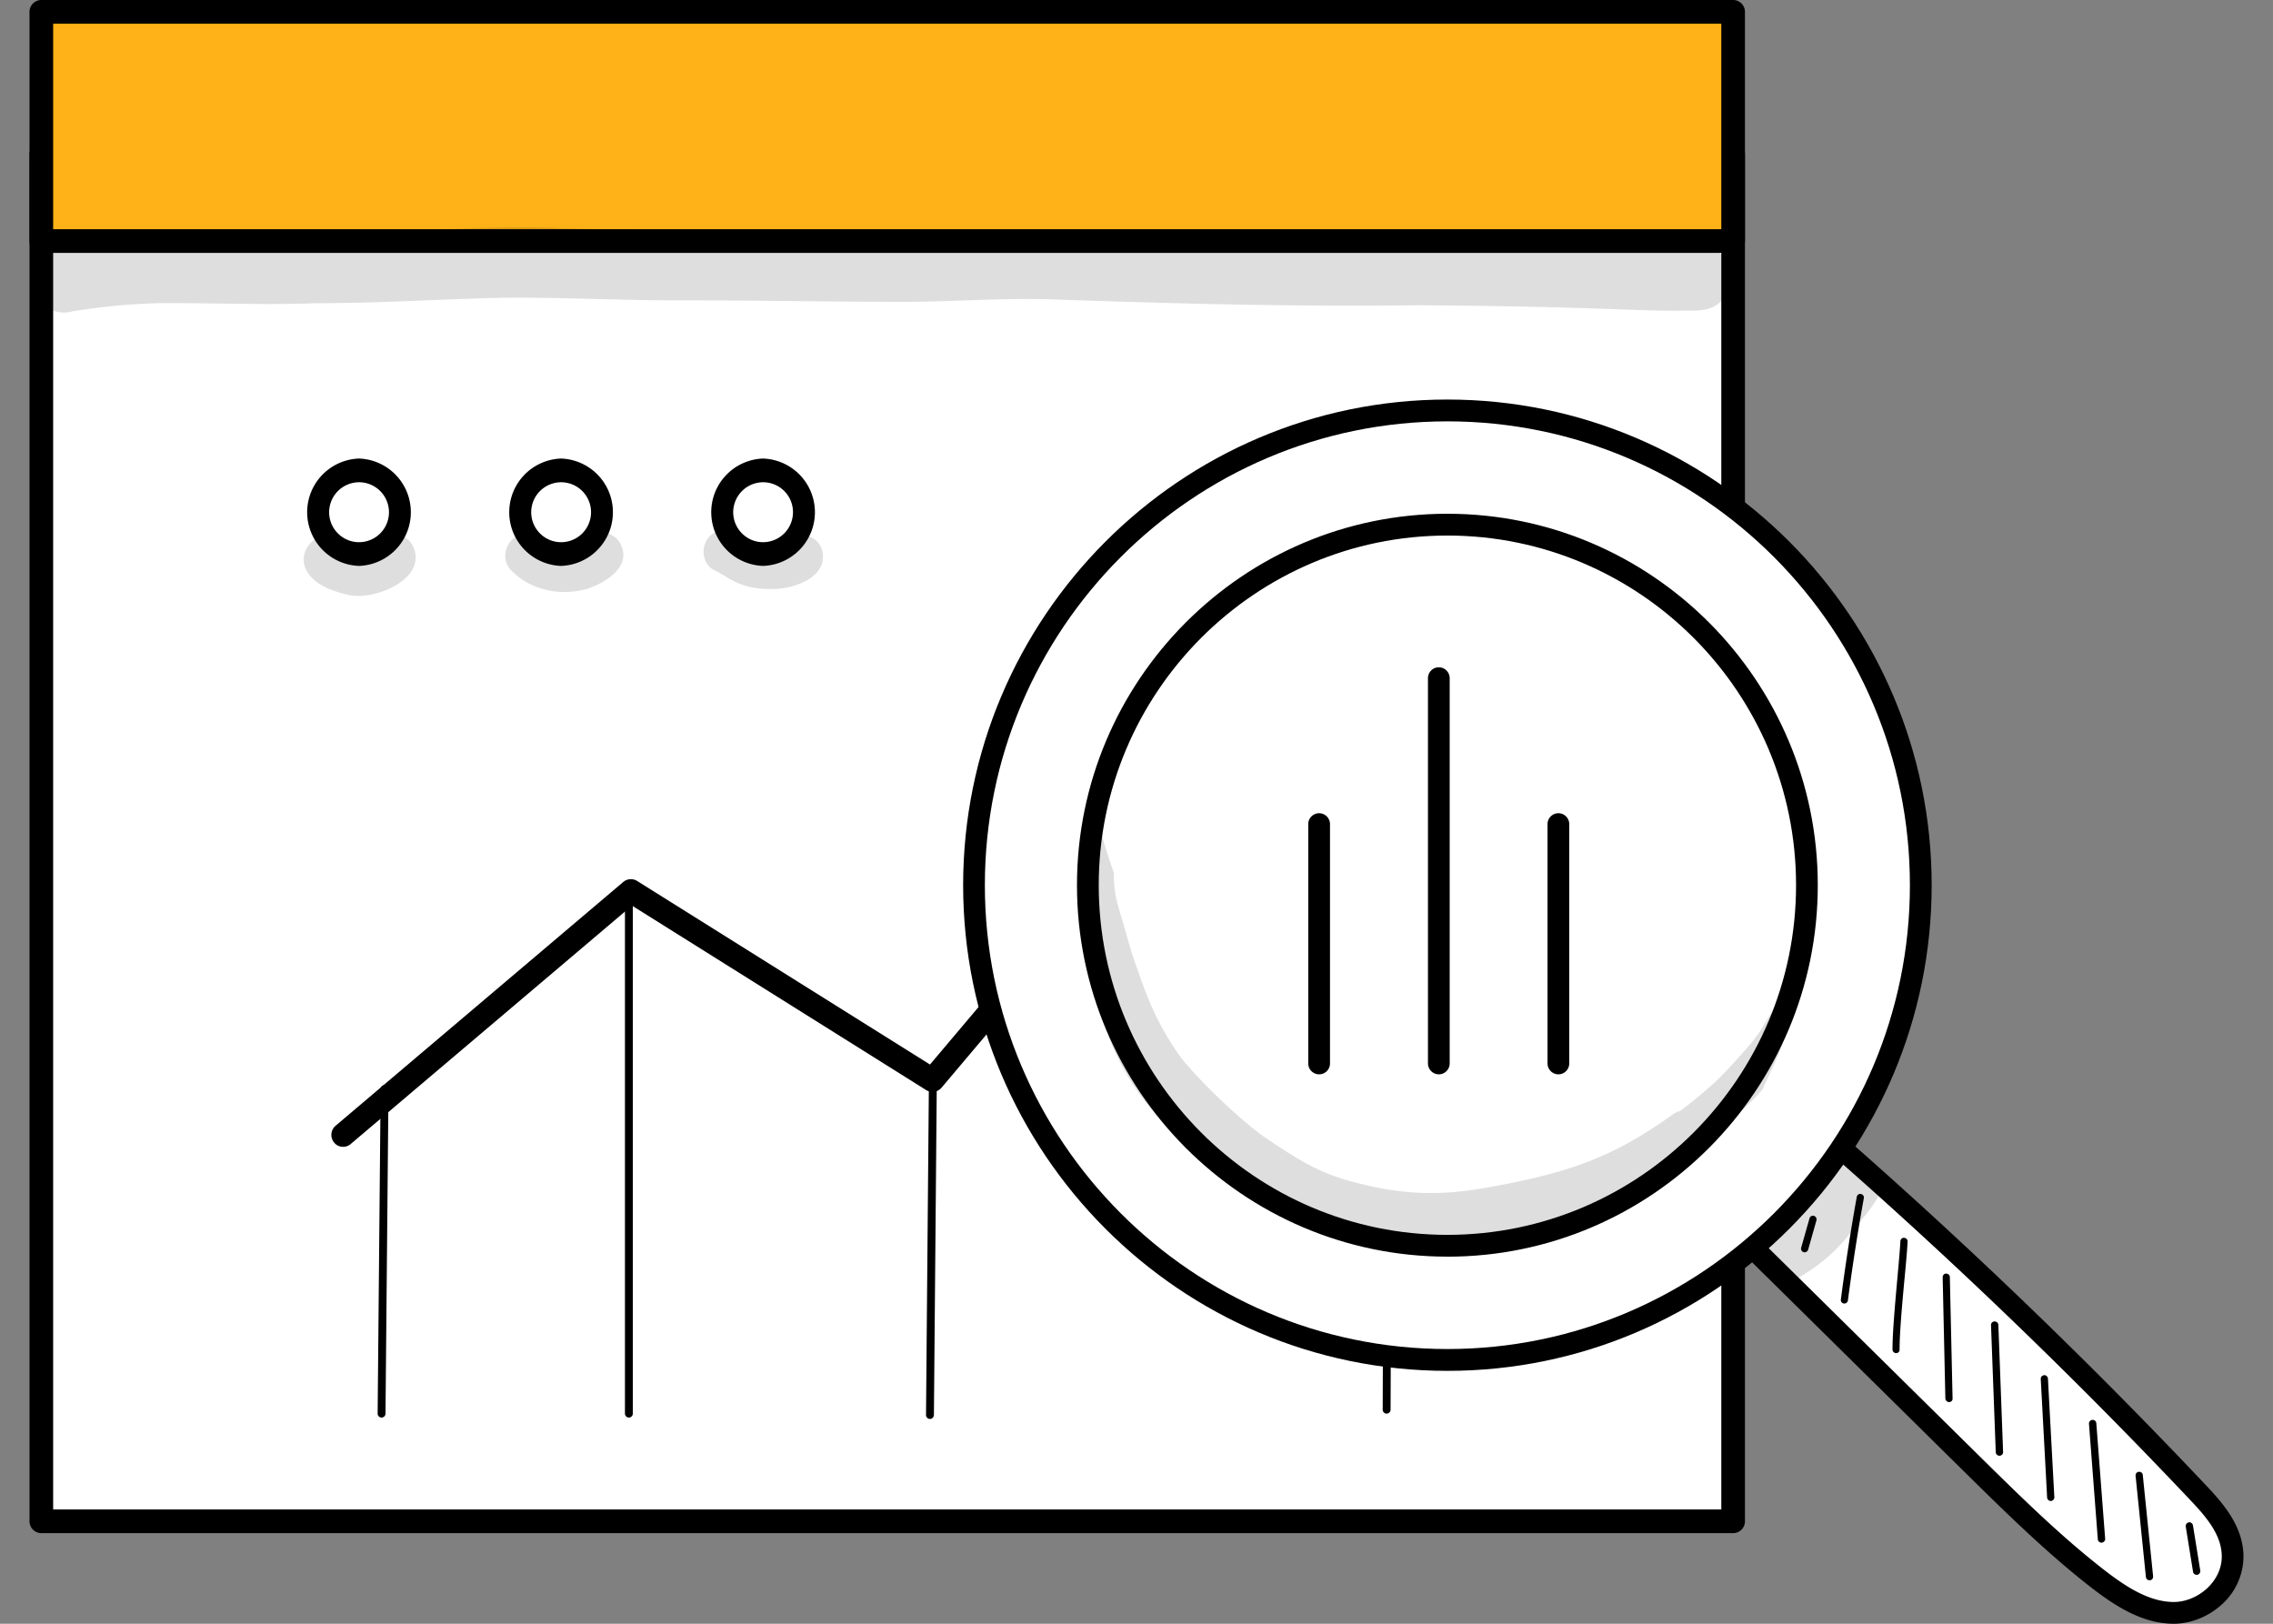 <svg width="70" height="50" fill="none" xmlns="http://www.w3.org/2000/svg"><rect width="100%" height="100%" fill="#808080" stroke="none"/><path d="M53.374 4.742H1.273v42.103h52.101V4.742z" fill="#fff"/><path d="M53.374 47.21H1.273a.365.365 0 01-.364-.365V4.742c0-.202.163-.366.364-.366h52.101c.201 0 .364.164.364.366v42.103a.365.365 0 01-.364.365zm-51.737-.73H53.01V5.107H1.637V46.48z" fill="#000"/><path d="M53.374.365H1.273v7.058h52.101V.365z" fill="#FFB217"/><path d="M53.374 7.788H1.273a.365.365 0 01-.364-.365V.365c0-.201.163-.365.364-.365h52.101c.201 0 .364.164.364.365v7.058a.365.365 0 01-.364.365zm-51.737-.73H53.01V.73H1.637v6.328z" fill="#000"/><path d="M9.767 15.773c0-.714.578-1.289 1.285-1.289a1.29 1.29 0 010 2.577 1.29 1.29 0 01-1.285-1.288z" fill="#fff"/><path d="M11.056 17.426a1.654 1.654 0 010-3.306 1.654 1.654 0 010 3.306zm0-2.576a.925.925 0 00-.92.923c0 .508.414.923.92.923a.922.922 0 000-1.846z" fill="#000"/><path d="M15.994 15.773c0-.714.578-1.289 1.285-1.289.711 0 1.284.58 1.284 1.289 0 .713-.577 1.288-1.284 1.288-.712 0-1.285-.58-1.285-1.288z" fill="#fff"/><path d="M17.279 17.426a1.654 1.654 0 010-3.306 1.654 1.654 0 010 3.306zm0-2.576a.925.925 0 00-.92.923c0 .508.413.923.92.923a.922.922 0 000-1.846z" fill="#000"/><path d="M22.216 15.773c0-.714.578-1.289 1.285-1.289.711 0 1.284.58 1.284 1.289 0 .713-.577 1.288-1.284 1.288a1.29 1.29 0 01-1.285-1.288z" fill="#fff"/><path d="M23.5 17.426a1.654 1.654 0 010-3.306 1.654 1.654 0 010 3.306zm0-2.576a.925.925 0 00-.92.923c0 .508.414.923.92.923a.924.924 0 00.921-.923.92.92 0 00-.92-.923zM10.567 35.314a.348.348 0 01-.276-.13.37.37 0 01.041-.516l8.863-7.51a.364.364 0 01.427-.03l9.018 5.652 13.834-16.373a.366.366 0 01.267-.13.36.36 0 01.277.117l5.908 6.349a.366.366 0 01-.017.516.363.363 0 01-.514-.017l-5.629-6.05-13.77 16.301a.366.366 0 01-.47.076l-9.063-5.682-8.662 7.34a.355.355 0 01-.234.087z" fill="#000"/><path d="M19.366 43.651a.122.122 0 01-.12-.121V27.815a.122.122 0 11.242 0v15.71a.123.123 0 01-.122.127zm-7.615 0a.122.122 0 01-.121-.121l.092-9.979a.122.122 0 11.242 0l-.092 9.979a.122.122 0 01-.121.121zm16.889.043a.122.122 0 01-.122-.122l.092-10.603a.122.122 0 11.243 0l-.092 10.603c-.004.067-.054.122-.121.122zm14.064-.164a.122.122 0 01-.122-.122l.092-26.762c0-.067.055-.122.122-.122.067-.008.121.055.121.122l-.092 26.762a.122.122 0 01-.121.122z" fill="#000"/><path d="M52.303 7.55c-1.2-.005-2.402-.08-3.603-.127-4.44-.188-8.888.038-13.328-.15a91.786 91.786 0 00-7.599-.106c-3.485-.042-6.97-.046-10.457-.138-2.318-.113-4.628.143-6.946.147-2.276.109-4.565-.034-6.833.201-.615.067-1.222.151-1.833.256-.255.067-.469.24-.602.466-.457.751.288 1.737 1.138 1.485.72-.105 1.452-.218 2.74-.251 1.582-.005 3.164.062 4.746.004 1.925 0 3.841-.126 5.766-.168 1.695-.017 3.385.071 5.08.08 2.469-.005 4.934.046 7.402.046 1.427-.009 2.854-.118 4.281-.08 3.795.13 7.587.235 11.382.185 2.193.012 4.385.054 6.574.138.573.017 1.146.042 1.72.025.385.009.799.005 1.08-.298.623-.604.17-1.737-.708-1.716zm-39.56 9.33c-.184-.52-.933-.595-1.264-.171-.004.004-.004.004-.008.004a1.692 1.692 0 01-.143.092 1.32 1.32 0 01-.184.05c-.012 0-.02 0-.033.005-.025 0-.05-.005-.075-.005-.026-.004-.055-.012-.088-.02-.067-.017-.118-.038-.151-.047-.038-.02-.075-.042-.113-.063a.81.81 0 00-.159-.125c-.565-.387-1.33.176-1.142.835.175.524.799.755 1.297.872.77.223 2.456-.44 2.063-1.426zm6.394-.066c-.16-.453-.808-.57-1.13-.227-.038.038-.076.072-.117.11-.013.008-.021.016-.038.024-.264.118-.218.097-.56.13-.047 0-.089-.004-.135-.008a2.046 2.046 0 01-.142-.042 2.263 2.263 0 01-.222-.121l-.03-.021c-.083-.076-.158-.156-.267-.185-.657-.31-1.26.6-.74 1.1.606.616 1.523.792 2.339.553.527-.172 1.326-.65 1.042-1.313zm6.184.138c-.13-.487-.749-.625-1.109-.31a.952.952 0 01-.146.075c-.025.013-.05.021-.075.034-.026.008-.092.033-.168.054-.03.009-.058.013-.084.021-.058 0-.117 0-.175-.004-.343-.071-.34-.1-.435-.143-.302-.16-.624-.428-.988-.327-.544.13-.648.932-.155 1.2.285.134.532.336.833.44.339.127.711.16 1.071.143.628-.025 1.624-.39 1.431-1.183z" fill="#000" opacity=".129"/><path d="M53.696 38.142l7.013 6.92c1.235 1.216 2.473 2.437 3.816 3.494.724.571 1.532 1.108 2.415 1.108s1.82-.747 1.816-1.745c-.004-.78-.544-1.406-1.046-1.939a163.512 163.512 0 00-11.654-11.178c-.74 1.082-1.481 2.173-2.36 3.34z" fill="#fff"/><path d="M66.944 50c-.987 0-1.841-.566-2.624-1.179-1.36-1.07-2.623-2.316-3.845-3.52l-7.013-6.92a.334.334 0 01-.034-.44c.875-1.158 1.624-2.258 2.348-3.32a.345.345 0 01.502-.07 165.076 165.076 0 0111.675 11.203c.548.579 1.13 1.271 1.138 2.17a2 2 0 01-.599 1.418c-.414.41-.991.658-1.548.658zM54.14 38.11l6.804 6.713c1.21 1.192 2.457 2.426 3.792 3.47.686.538 1.427 1.037 2.21 1.037.38 0 .786-.176 1.075-.47.259-.264.405-.596.401-.94-.004-.655-.473-1.204-.954-1.712a164.546 164.546 0 00-11.344-10.91c-.62.91-1.26 1.838-1.983 2.812z" fill="#000"/><path d="M44.574 12.639c-8.051 0-14.579 6.546-14.579 14.619s6.528 14.619 14.579 14.619c8.05 0 14.579-6.546 14.579-14.62 0-8.073-6.528-14.618-14.58-14.618zm0 25.722c-6.114 0-11.072-4.973-11.072-11.103s4.958-11.103 11.072-11.103c6.114 0 11.072 4.972 11.072 11.103 0 6.134-4.959 11.103-11.072 11.103zm0 0c-6.114 0-11.072-4.973-11.072-11.103s4.958-11.103 11.072-11.103c6.114 0 11.072 4.972 11.072 11.103 0 6.134-4.959 11.103-11.072 11.103z" fill="#fff"/><path d="M44.574 42.213c-8.222 0-14.913-6.71-14.913-14.955 0-8.245 6.69-14.955 14.913-14.955 8.223 0 14.914 6.71 14.914 14.955 0 8.245-6.691 14.955-14.914 14.955zm0-29.238c-7.854 0-14.244 6.407-14.244 14.283 0 7.876 6.39 14.283 14.244 14.283 7.855 0 14.244-6.407 14.244-14.283 0-7.876-6.39-14.283-14.244-14.283zm0 25.721c-6.29 0-11.407-5.131-11.407-11.438S38.285 15.82 44.574 15.82c6.29 0 11.407 5.131 11.407 11.438s-5.117 11.439-11.407 11.439zM33.837 27.258c0 5.937 4.816 10.767 10.737 10.767s10.738-4.83 10.738-10.767c0-5.937-4.817-10.767-10.738-10.767-5.92 0-10.737 4.83-10.737 10.767z" fill="#000"/><path d="M55.575 38.562c-.008 0-.02 0-.03-.004a.112.112 0 01-.075-.139l.256-.902c.016-.059.08-.097.138-.076.058.017.092.08.075.139l-.255.902a.117.117 0 01-.109.08zM56.8 40.14h-.012a.11.11 0 01-.096-.126c.138-1.053.301-2.115.49-3.16a.11.11 0 01.13-.088c.058.013.1.071.087.13a66.443 66.443 0 00-.49 3.147.109.109 0 01-.108.096zm1.595 1.527a.113.113 0 01-.113-.113c0-.525.08-1.41.15-2.19.043-.475.08-.886.093-1.142.004-.063.054-.113.117-.105a.11.11 0 01.105.118c-.013.264-.05.675-.096 1.154-.072.776-.151 1.653-.151 2.169a.102.102 0 01-.105.109zm1.628 1.507a.118.118 0 01-.113-.11l-.083-3.734c0-.063.046-.113.108-.113.067.008.113.046.113.109l.084 3.734a.104.104 0 01-.109.114c.005 0 .005 0 0 0zm1.552 1.653a.115.115 0 01-.113-.11l-.146-3.91c-.004-.063.046-.113.109-.117.063.004.113.046.117.109l.146 3.91c.005.063-.046.114-.108.118h-.005zm1.582 1.393a.114.114 0 01-.113-.105l-.196-3.65a.11.11 0 01.104-.118c.055-.009.113.042.117.105l.197 3.65a.112.112 0 01-.105.118h-.004zm1.561 1.284a.114.114 0 01-.113-.105l-.272-3.554a.113.113 0 01.105-.122c.063-.008.117.042.121.105l.272 3.554c.004.063-.042.113-.104.122h-.009zm1.482 1.158a.113.113 0 01-.114-.1l-.318-3.118c-.004-.064.038-.118.1-.122a.107.107 0 01.122.1l.318 3.118c.004.063-.038.118-.1.122h-.009zm1.447-.169a.109.109 0 01-.109-.092l-.225-1.393a.117.117 0 01.092-.13c.062-.013.117.034.13.092l.225 1.394a.117.117 0 01-.092.13h-.02z" fill="#000"/><path d="M54.889 30.795c-.369.31-.536.81-.846 1.179-.058.105-.803.948-1.226 1.35a16.51 16.51 0 01-1.075.89.592.592 0 00-.188.076c-1.825 1.322-3.193 1.804-5.499 2.232-1.096.206-2.356.378-4.075-.05-1.206-.281-1.791-.613-3.051-1.465-.536-.377-1.728-1.43-2.54-2.412-.87-1.196-1.172-2.241-1.352-2.72-.18-.49-.318-.99-.46-1.493-.21-.688-.276-.932-.276-1.515a17.84 17.84 0 01-.364-1.133.695.695 0 00-.343-.063c-.197 1.51-.168 3.026.025 4.532.326 1.3.732 2.71 1.975 4.112 1.004 1.108 1.69 1.49 2.121 1.846 1.005.726 2.072 1.39 3.256 1.775.649.19 1.318.269 1.988.344.004 0 .004 0 .012.005.724.134 1.465.134 2.197.054.573-.046 1.126-.214 1.678-.365 1.15-.281 2.297-.633 3.348-1.192.426-.264.573-.365.774-.516 1.289-.805 2.62-1.926 3.301-2.706.176-.37.348-.739.51-1.112.202-.558.403-1.116.603-1.679a.54.54 0 00-.493.026zm2.377 4.771c-.557-.16-.925.226-1.201.65-.013.012-.021.03-.038.046-.485.567-.62.52-1.419 1.242-.004.004-.008.004-.008.009-.159.109-.347.188-.448.36-.673.831.352 1.985 1.268 1.448a5.233 5.233 0 001.62-1.427c.28-.31.552-.63.77-.99.305-.5.016-1.192-.544-1.339z" fill="#000" opacity=".129"/><path d="M40.624 33.082a.336.336 0 01-.335-.336v-7.368c0-.185.15-.336.335-.336.184 0 .335.151.335.336v7.368a.334.334 0 01-.335.336zm7.369 0a.336.336 0 01-.335-.336v-7.368c0-.185.15-.336.335-.336.184 0 .334.151.334.336v7.368c0 .185-.15.336-.334.336zm-3.683 0a.336.336 0 01-.334-.336V20.884c0-.185.15-.336.335-.336.184 0 .334.151.334.336v11.862c0 .185-.15.336-.334.336z" fill="#000"/></svg>